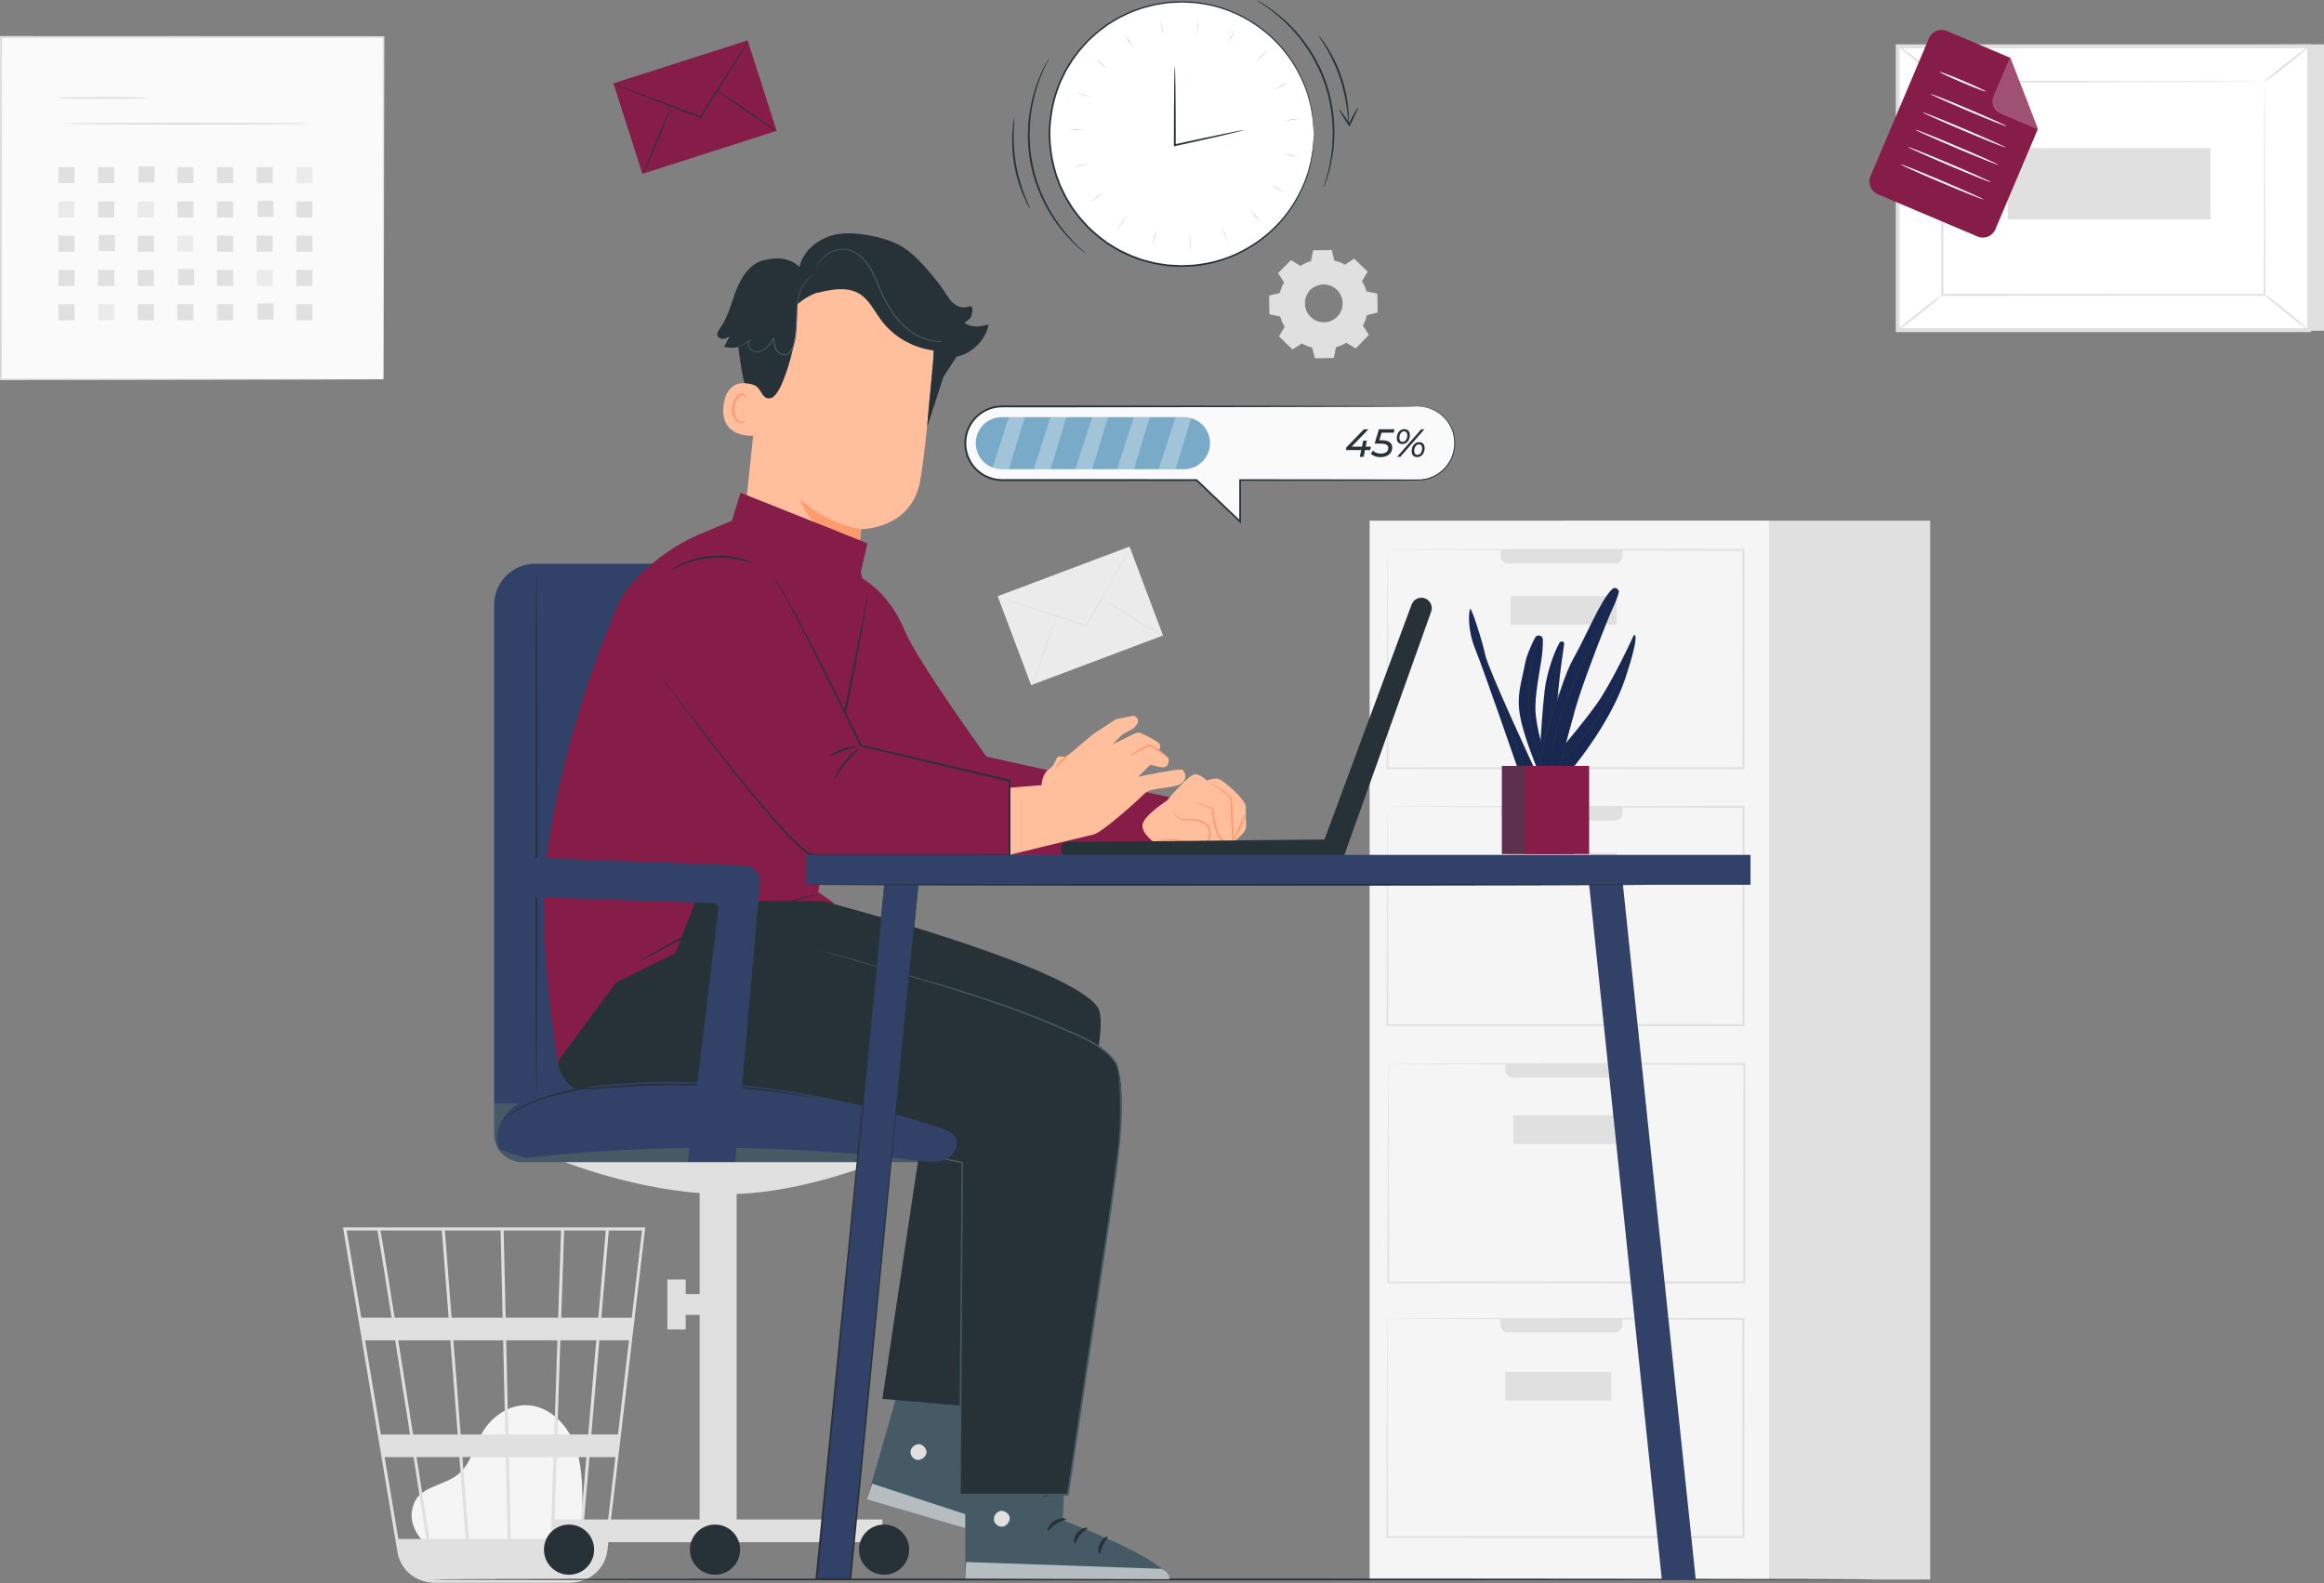 <?xml version="1.0" encoding="UTF-8"?><svg id="Layer_2" xmlns="http://www.w3.org/2000/svg" viewBox="0 0 656.82 447.42"><rect x="0" y="0" width="656.82" height="447.42" fill="#808080" stroke="none"/><defs><style>.cls-1{opacity:.3;}.cls-1,.cls-2,.cls-3{fill:none;}.cls-2{opacity:.6;}.cls-4{fill:#ebebeb;}.cls-5{fill:#f5f5f5;}.cls-6{fill:#fff;}.cls-7{fill:#ffbf9d;}.cls-8{fill:#fafafa;}.cls-9{fill:#ff9a6c;}.cls-10{fill:#ff725e;}.cls-11{fill:#861c48;}.cls-12{fill:#9f5174;}.cls-13{fill:#324167;}.cls-14{fill:#e0e0e0;}.cls-15{fill:#192853;}.cls-16{fill:#455a64;}.cls-17{fill:#263238;}.cls-18{fill:#79abc9;}.cls-19{fill:#5e304f;}.cls-3{opacity:.2;}</style></defs><g id="High_School"><polygon class="cls-14" points="656.82 12.52 656.82 93.48 540.54 93.48 536.35 13.09 656.82 12.52"/><rect class="cls-6" x="554.38" y="-4.94" width="80.23" height="116.28" transform="translate(541.29 647.69) rotate(-90)"/><path class="cls-14" d="m653.18,93.87h-117.39V12.54h117.39v81.33Zm-116.28-1.1h115.18V13.64h-115.18v79.12Z"/><rect class="cls-6" x="548.94" y="23.06" width="91.09" height="60.29"/><path class="cls-14" d="m640.04,23.06s-.16.01-.45.02c-.31,0-.74,0-1.3.02-1.15,0-2.83.02-5,.03-4.38.02-10.74.04-18.77.07-16.06.03-38.8.08-65.57.13l.26-.26c0,18.42.02,38.83.02,60.28h0s-.29-.28-.29-.28c34.36.02,66.05.04,91.09.06l-.23.23c.05-18.35.09-33.39.12-43.87.03-5.24.04-9.33.06-12.13.01-1.39.02-2.45.03-3.19,0-.72.02-1.11.02-1.11,0,0,.02.35.02,1.06,0,.73.01,1.78.03,3.14.01,2.79.03,6.87.06,12.08.03,10.51.07,25.6.12,44.01v.23s-.23,0-.23,0c-25.05.02-56.73.04-91.09.06h-.29s0-.29,0-.29h0c0-21.46.02-41.87.02-60.29v-.26s.26,0,.26,0c26.84.05,49.64.1,65.75.13,8.01.03,14.35.05,18.71.07,2.15.01,3.81.02,4.95.03.55,0,.96.01,1.27.02.28,0,.42.02.42.02Z"/><path class="cls-14" d="m536.35,12.86c.05-.06.81.44,2,1.29,1.19.86,2.81,2.08,4.56,3.48,1.75,1.4,3.29,2.72,4.37,3.72,1.08.99,1.72,1.65,1.67,1.7-.11.12-2.9-2.18-6.4-4.97-3.49-2.78-6.3-5.09-6.2-5.22Z"/><path class="cls-14" d="m652.63,13.09c.1.12-2.64,2.46-6.12,5.21-3.48,2.75-6.38,4.88-6.48,4.76-.1-.12,2.64-2.46,6.12-5.21,3.48-2.75,6.38-4.88,6.48-4.76Z"/><path class="cls-6" d="m652.54,93.33c-4.32-3.5-8.64-7.01-12.97-10.51"/><path class="cls-14" d="m639.57,82.82c.1-.12,3.08,2.13,6.66,5.03,3.58,2.9,6.4,5.35,6.3,5.48-.1.12-3.08-2.13-6.66-5.03-3.58-2.9-6.4-5.35-6.3-5.48Z"/><path class="cls-14" d="m536.35,93.31c-.1-.12,2.61-2.43,6.05-5.15,3.44-2.72,6.31-4.83,6.41-4.7.1.12-2.61,2.43-6.05,5.16-3.44,2.72-6.31,4.83-6.41,4.7Z"/><rect class="cls-14" x="586" y="23.27" width="20.19" height="57.32" transform="translate(544.16 648.03) rotate(-90)"/><rect class="cls-14" x="442.43" y="147.17" width="103.1" height="299.25" transform="translate(987.95 593.59) rotate(180)"/><rect class="cls-5" x="387.09" y="147.17" width="112.88" height="299.25" transform="translate(887.06 593.59) rotate(180)"/><path class="cls-14" d="m426.23,372.65h30.16c1.19,0,2.15.96,2.15,2.15v1.79h-34.46v-1.79c0-1.19.96-2.15,2.15-2.15Z" transform="translate(882.62 749.24) rotate(180)"/><path class="cls-14" d="m392.07,372.65s-.02.36-.02,1.08c0,.74-.01,1.81-.02,3.21-.01,2.85-.03,7.01-.06,12.35-.03,10.75-.07,26.21-.12,45.15v.23s.23,0,.23,0c27.28.02,62.39.04,100.59.06h.34v-.29c0-21.86-.02-42.72-.02-61.69v-.27s-.27,0-.27,0c-29.57.03-54.76.05-72.57.06-8.86.02-15.89.04-20.72.05-2.39.01-4.22.02-5.49.03-.61,0-1.07.01-1.4.01-.31,0-.47.02-.47.02,0,0,.17.01.5.02.34,0,.81,0,1.43.02,1.28,0,3.13.02,5.54.04,4.84.02,11.89.05,20.78.09,17.77.05,42.89.12,72.4.2l-.27-.27c0,18.98-.01,39.83-.02,61.69l.29-.29h-.05c-38.2.02-73.32.05-100.59.06l.23.23c-.05-18.88-.09-34.29-.12-45.01-.02-5.36-.04-9.54-.06-12.4-.01-1.42-.02-2.5-.02-3.25,0-.74-.02-1.13-.02-1.13Z"/><rect class="cls-14" x="425.44" y="387.74" width="29.95" height="8.09" transform="translate(880.82 783.57) rotate(180)"/><path class="cls-14" d="m427.6,300.64h30.16c1.19,0,2.15.96,2.15,2.15v1.79h-34.46v-1.79c0-1.19.96-2.15,2.15-2.15Z" transform="translate(885.35 605.22) rotate(180)"/><path class="cls-14" d="m392.35,300.64s-.02.36-.02,1.08c0,.74-.01,1.81-.03,3.21-.01,2.85-.03,7.01-.06,12.35-.03,10.75-.07,26.21-.12,45.15v.23s.23,0,.23,0c27.28.02,62.39.04,100.59.06h.34v-.29c0-21.86-.02-42.72-.02-61.69v-.27s-.27,0-.27,0c-29.57.03-54.76.05-72.57.06-8.86.02-15.89.04-20.72.05-2.39.01-4.22.02-5.49.03-.61,0-1.07.01-1.4.01-.31,0-.47.02-.47.02,0,0,.17.01.5.02.34,0,.81,0,1.43.02,1.28,0,3.13.02,5.54.04,4.84.02,11.89.05,20.78.09,17.77.05,42.89.12,72.4.2l-.27-.27c0,18.98-.01,39.83-.02,61.69l.29-.29h-.05c-38.2.02-73.32.05-100.59.06l.23.23c-.05-18.88-.09-34.29-.12-45.01-.02-5.36-.04-9.54-.06-12.4-.01-1.42-.02-2.5-.02-3.25,0-.74-.02-1.13-.02-1.13Z"/><rect class="cls-14" x="427.7" y="315.25" width="29.95" height="8.09" transform="translate(885.35 638.6) rotate(180)"/><path class="cls-14" d="m426.29,155.33h30.16c1.19,0,2.15.96,2.15,2.15v1.79h-34.46v-1.79c0-1.19.96-2.15,2.15-2.15Z" transform="translate(882.73 314.6) rotate(180)"/><path class="cls-14" d="m392.13,155.33s-.02.36-.02,1.08c0,.74-.01,1.81-.03,3.21-.01,2.85-.03,7.01-.06,12.35-.03,10.75-.07,26.21-.12,45.15v.23s.23,0,.23,0c27.28.02,62.39.04,100.59.06h.34v-.29c0-21.86-.02-42.72-.02-61.69v-.27s-.27,0-.27,0c-29.57.03-54.76.05-72.57.06-8.86.02-15.89.04-20.72.05-2.39.01-4.22.02-5.49.03-.61,0-1.07.01-1.4.01-.31,0-.47.02-.47.02,0,0,.17.01.5.02.34,0,.81,0,1.43.02,1.28,0,3.13.02,5.54.04,4.84.02,11.89.05,20.78.09,17.77.05,42.89.12,72.4.2l-.27-.27c0,18.98-.01,39.83-.02,61.69l.29-.29h-.05c-38.2.02-73.32.05-100.59.06l.23.23c-.05-18.88-.09-34.29-.12-45.01-.02-5.36-.04-9.54-.06-12.4-.01-1.41-.02-2.5-.03-3.25,0-.74-.02-1.13-.02-1.13Z"/><rect class="cls-14" x="426.92" y="168.49" width="29.95" height="8.09" transform="translate(883.8 345.07) rotate(180)"/><path class="cls-14" d="m426.29,227.95h30.16c1.19,0,2.15.96,2.15,2.15v1.79h-34.46v-1.79c0-1.19.96-2.15,2.15-2.15Z" transform="translate(882.73 459.84) rotate(180)"/><path class="cls-14" d="m392.13,227.95s-.02.36-.02,1.08c0,.74-.01,1.81-.03,3.21-.01,2.85-.03,7.01-.06,12.35-.03,10.75-.07,26.21-.12,45.15v.23s.23,0,.23,0c27.28.02,62.39.04,100.59.06h.34v-.29c0-21.86-.02-42.72-.02-61.69v-.27s-.27,0-.27,0c-29.57.03-54.76.05-72.57.06-8.86.02-15.89.04-20.72.05-2.39.01-4.22.02-5.49.03-.61,0-1.07.01-1.4.01-.31,0-.47.02-.47.02,0,0,.17.01.5.02.34,0,.81,0,1.43.02,1.28,0,3.13.02,5.54.04,4.84.02,11.89.05,20.78.09,17.77.05,42.89.12,72.4.2l-.27-.27c0,18.98-.01,39.83-.02,61.69l.29-.29h-.05c-38.2.02-73.32.05-100.59.06l.23.23c-.05-18.88-.09-34.29-.12-45.01-.02-5.36-.04-9.54-.06-12.4-.01-1.42-.02-2.5-.03-3.25,0-.74-.02-1.13-.02-1.13Z"/><rect class="cls-14" x="426.92" y="241.11" width="29.95" height="8.09" transform="translate(883.8 490.3) rotate(180)"/><rect class="cls-8" x=".29" y="10.5" width="108.09" height="96.7"/><path class="cls-14" d="m108.38,107.2s-.02-.62-.03-1.79c0-1.19-.02-2.92-.03-5.18-.01-4.54-.04-11.18-.06-19.63-.03-16.9-.07-41.04-.13-70.1l.24.24c-31.13.01-68.28.03-108.08.04h0l.29-.29c-.01,35.18-.02,68.29-.03,96.7l-.25-.25c32.24.05,59.23.1,78.18.13,9.48.03,16.94.05,22.05.07,2.55.01,4.5.02,5.84.03.65,0,1.15.01,1.51.01.34,0,.52.01.52.01,0,0-.16,0-.49.01-.35,0-.84,0-1.48.01-1.32,0-3.26.02-5.79.03-5.1.02-12.54.04-21.99.07-18.98.03-46.03.08-78.34.13H.03s0-.25,0-.25c-.01-28.41-.02-61.52-.03-96.7v-.29h.3c39.8.02,76.95.03,108.08.04h.25v.25c-.05,29.12-.1,53.32-.13,70.25-.03,8.43-.05,15.05-.06,19.57-.01,2.24-.02,3.96-.03,5.13,0,1.16-.03,1.74-.03,1.74Z"/><path class="cls-14" d="m41.73,27.68c0,.16-5.69.29-12.71.29s-12.71-.13-12.71-.29,5.69-.29,12.71-.29,12.71.13,12.71.29Z"/><path class="cls-14" d="m87.53,34.95c0,.16-15.63.29-34.91.29s-34.91-.13-34.91-.29,15.63-.29,34.91-.29,34.91.13,34.91.29Z"/><rect class="cls-14" x="16.51" y="47.24" width="4.55" height="4.55"/><rect class="cls-14" x="27.72" y="47.24" width="4.55" height="4.55"/><rect class="cls-14" x="39.13" y="47.04" width="4.55" height="4.55"/><rect class="cls-14" x="50.13" y="47.24" width="4.55" height="4.55"/><rect class="cls-14" x="61.34" y="47.24" width="4.55" height="4.55"/><rect class="cls-14" x="72.55" y="47.24" width="4.55" height="4.55"/><rect class="cls-4" x="83.76" y="47.24" width="4.55" height="4.55"/><rect class="cls-4" x="16.51" y="56.93" width="4.55" height="4.55"/><rect class="cls-14" x="27.72" y="56.93" width="4.55" height="4.55"/><rect class="cls-4" x="38.93" y="56.93" width="4.55" height="4.55"/><rect class="cls-14" x="50.13" y="56.93" width="4.55" height="4.55"/><rect class="cls-14" x="61.34" y="56.93" width="4.55" height="4.55"/><rect class="cls-14" x="72.76" y="56.72" width="4.55" height="4.55"/><rect class="cls-14" x="83.76" y="56.93" width="4.55" height="4.55"/><rect class="cls-14" x="16.51" y="66.61" width="4.55" height="4.55"/><rect class="cls-14" x="27.92" y="66.4" width="4.55" height="4.55"/><rect class="cls-14" x="38.93" y="66.61" width="4.55" height="4.55"/><rect class="cls-4" x="50.13" y="66.61" width="4.55" height="4.55"/><rect class="cls-14" x="61.34" y="66.61" width="4.55" height="4.55"/><rect class="cls-14" x="72.55" y="66.61" width="4.55" height="4.55"/><rect class="cls-14" x="83.76" y="66.61" width="4.55" height="4.55"/><rect class="cls-14" x="16.51" y="76.29" width="4.55" height="4.55"/><rect class="cls-14" x="27.72" y="76.29" width="4.55" height="4.55"/><rect class="cls-14" x="38.93" y="76.29" width="4.55" height="4.55"/><rect class="cls-14" x="50.34" y="76.08" width="4.55" height="4.55"/><rect class="cls-14" x="61.34" y="76.29" width="4.55" height="4.55"/><rect class="cls-4" x="72.55" y="76.29" width="4.55" height="4.55"/><rect class="cls-14" x="83.76" y="76.29" width="4.55" height="4.55"/><rect class="cls-14" x="16.51" y="85.97" width="4.55" height="4.55"/><rect class="cls-4" x="27.72" y="85.97" width="4.55" height="4.55"/><rect class="cls-14" x="38.93" y="85.97" width="4.55" height="4.55"/><rect class="cls-14" x="50.13" y="85.97" width="4.55" height="4.55"/><rect class="cls-14" x="61.34" y="85.97" width="4.55" height="4.55"/><rect class="cls-14" x="72.76" y="85.76" width="4.55" height="4.55"/><rect class="cls-14" x="83.76" y="85.97" width="4.55" height="4.55"/><rect class="cls-4" x="285.41" y="160.67" width="39.83" height="26.85" transform="translate(-41.75 118.71) rotate(-20.63)"/><path class="cls-14" d="m319.47,154.77s-.07.17-.22.47c-.18.33-.41.76-.7,1.3-.64,1.16-1.53,2.77-2.62,4.75-2.26,4.03-5.35,9.54-8.78,15.65l-.07.13-.14-.05c-.11-.03-.22-.07-.34-.11-6.73-2.21-12.83-4.2-17.28-5.66-2.18-.73-3.95-1.33-5.22-1.76-.59-.21-1.06-.37-1.41-.49-.32-.12-.49-.18-.49-.2,0-.01.18.03.51.13.36.11.84.25,1.44.43,1.28.4,3.07.96,5.26,1.65,4.46,1.43,10.57,3.4,17.32,5.56.12.04.23.08.34.11l-.21.08c3.46-6.09,6.59-11.58,8.87-15.6,1.13-1.96,2.06-3.55,2.72-4.7.31-.53.56-.95.75-1.27.18-.29.27-.44.28-.43Z"/><path class="cls-14" d="m291.65,193.93c-.09-.03,1.41-4.53,3.37-10.05,1.95-5.52,3.61-9.96,3.71-9.93.09.03-1.41,4.53-3.37,10.05-1.95,5.52-3.61,9.96-3.71,9.93Z"/><path class="cls-14" d="m310.99,168.97c.05-.09,4.11,2.29,9.06,5.31,4.95,3.02,8.93,5.53,8.87,5.62-.05.09-4.11-2.29-9.06-5.31-4.95-3.02-8.92-5.53-8.87-5.62Z"/><path class="cls-14" d="m367.51,75.17c.96-.58,1.99-1.02,3.05-1.33l.63-3.02,5.1-.09.73,3c1.07.26,2.11.67,3.1,1.22l2.58-1.69,3.67,3.54-1.6,2.64c.58.96,1.02,1.99,1.33,3.05l3.02.63.09,5.1-3,.73c-.26,1.07-.67,2.11-1.22,3.09l1.69,2.58-3.54,3.67-2.64-1.6c-.96.58-1.99,1.02-3.05,1.33l-.63,3.02-5.1.09-.73-3c-1.07-.26-2.11-.67-3.1-1.22l-2.58,1.69-3.67-3.54,1.6-2.64c-.58-.96-1.03-1.99-1.33-3.05l-3.02-.63-.09-5.1,3-.73c.26-1.07.67-2.11,1.22-3.09l-1.69-2.58,3.54-3.67,2.64,1.6h0Zm2.72,6.8c-2.1,2.17-2.04,5.64.14,7.74,2.17,2.1,5.64,2.04,7.74-.14s2.04-5.64-.14-7.74-5.64-2.04-7.74.14Z"/><path class="cls-14" d="m370.23,81.97s.29-.4,1.02-.89c.72-.48,1.98-1.01,3.57-.84.78.09,1.64.34,2.43.86.77.52,1.51,1.25,1.96,2.21.24.47.41.99.5,1.54.1.54.11,1.12.03,1.68-.14,1.14-.68,2.27-1.52,3.16-.86.87-1.96,1.45-3.1,1.63-.57.1-1.14.11-1.69.03-.55-.07-1.08-.22-1.55-.44-.97-.42-1.73-1.13-2.28-1.88-.55-.76-.83-1.61-.95-2.4-.22-1.59.26-2.86.72-3.6.46-.75.86-1.05.86-1.05.03.03-.33.36-.75,1.11-.41.74-.85,1.98-.61,3.5.13.75.41,1.56.94,2.28.53.71,1.26,1.38,2.18,1.77.45.21.96.35,1.47.41.52.07,1.06.06,1.59-.03,1.08-.17,2.12-.72,2.93-1.55.79-.84,1.31-1.9,1.44-2.98.08-.54.07-1.08-.02-1.59-.08-.52-.24-1.01-.46-1.46-.42-.91-1.11-1.62-1.85-2.12-.74-.5-1.56-.76-2.31-.86-1.53-.19-2.76.29-3.48.73-.74.45-1.06.82-1.08.79Z"/><path class="cls-14" d="m367.51,75.17s-.06-.03-.17-.09c-.12-.07-.29-.17-.51-.29-.46-.27-1.12-.66-1.99-1.17h.06c-.9.94-2.09,2.18-3.52,3.68v-.1c.52.78,1.1,1.64,1.71,2.57l.03.05-.03.05c-.5.91-.92,1.94-1.2,3.07v.06s-.08.02-.08.02c-.93.23-1.94.48-2.99.74l.09-.11c.03,1.61.07,3.31.1,5.1l-.1-.12c.93.19,1.96.4,3.02.62l.08.02.02.08c.28.98.72,2.03,1.32,3.02l.04.07-.04.07c-.49.82-1.04,1.72-1.59,2.64l-.02-.17c1.15,1.11,2.4,2.31,3.67,3.54l-.18-.02c.8-.53,1.68-1.11,2.58-1.69l.08-.05.08.04c.9.5,1.95.93,3.06,1.2l.09.02.02.09c.23.94.48,1.96.74,2.99l-.15-.12c1.62-.03,3.35-.06,5.1-.09l-.15.12c.2-.95.41-1.98.63-3.02l.02-.09.09-.03c1-.28,2.05-.72,3.01-1.31h0s.08-.05.08-.05l.08.05c.88.54,1.76,1.07,2.64,1.6l-.19.03c1.2-1.24,2.38-2.46,3.54-3.67l-.02.19c-.57-.87-1.13-1.73-1.69-2.58l-.05-.08.05-.08c.54-.97.94-2,1.2-3.06l.02-.09.09-.02c1.01-.25,2.01-.49,3-.73l-.11.15c-.03-1.74-.06-3.44-.08-5.1l.11.14c-1.02-.21-2.03-.43-3.02-.63l-.08-.02-.02-.08c-.31-1.08-.75-2.1-1.31-3.02l-.04-.07.04-.07c.55-.9,1.08-1.78,1.6-2.63l.02.16c-1.29-1.25-2.5-2.43-3.66-3.55h.15c-.91.61-1.76,1.16-2.58,1.7l-.06.04-.06-.03c-1.03-.57-2.06-.96-3.07-1.22l-.06-.02v-.06c-.28-1.09-.51-2.07-.74-3l.09.07c-1.98.03-3.66.05-5.1.07l.07-.06c-.26,1.2-.47,2.19-.65,3.02v.03s-.04,0-.04,0c-1.08.3-1.84.65-2.33.9-.24.12-.42.22-.55.29-.12.07-.18.1-.18.09,0,0,.06-.04.17-.12.12-.07.29-.18.54-.31.49-.26,1.24-.63,2.33-.95l-.04.04c.17-.82.37-1.82.61-3.02v-.05s.07,0,.07,0c1.44-.03,3.12-.07,5.1-.11h.07s.02.07.02.07c.23.93.47,1.91.74,2.99l-.08-.08c1.03.25,2.08.64,3.13,1.22h-.12c.82-.54,1.67-1.1,2.57-1.69l.08-.05.07.07c1.16,1.12,2.38,2.29,3.68,3.54l.07.07-.05.09c-.52.86-1.05,1.73-1.59,2.64v-.14c.57.94,1.03,1.98,1.34,3.08l-.11-.1c.99.2,2,.41,3.02.62l.11.02v.12c.03,1.66.06,3.36.1,5.1v.12s-.11.03-.11.03c-.98.24-1.98.49-2.99.74l.11-.11c-.27,1.08-.68,2.14-1.23,3.13v-.16c.55.85,1.12,1.71,1.69,2.58l.07.1-.09.09c-1.16,1.21-2.35,2.43-3.54,3.67l-.09.09-.11-.07c-.87-.53-1.75-1.06-2.64-1.6h.16s0,0,0,0c-.99.6-2.06,1.05-3.09,1.34l.11-.12c-.22,1.04-.43,2.07-.63,3.02l-.03.12h-.12c-1.75.03-3.49.06-5.1.09h-.12s-.03-.12-.03-.12c-.25-1.03-.5-2.06-.73-3l.11.11c-1.13-.28-2.21-.72-3.13-1.23h.15c-.89.58-1.78,1.16-2.58,1.68l-.1.06-.08-.08c-1.27-1.23-2.51-2.43-3.67-3.55l-.08-.08.06-.1c.56-.92,1.11-1.82,1.6-2.63v.14c-.61-1.01-1.05-2.08-1.33-3.09l.1.09c-1.05-.22-2.08-.44-3.02-.63l-.1-.02v-.1c-.03-1.79-.06-3.49-.08-5.1v-.09s.09-.02.09-.02c1.05-.25,2.06-.5,3-.73l-.08.08c.29-1.15.72-2.2,1.24-3.11v.1c-.6-.93-1.17-1.8-1.68-2.58l-.03-.05.04-.05c1.45-1.49,2.65-2.72,3.56-3.65l.03-.03.03.02c.84.52,1.49.93,1.94,1.21.21.14.38.24.5.32.11.07.17.11.17.12Z"/><path class="cls-5" d="m120.24,436.25c-1.83-1.57-5.9-6.53-2.76-12.3,1.15-2.12,3.6-3.16,5.81-4.09,2.21-.93,4.54-1.74,6.37-3.3,3.45-2.94,4.41-7.82,6.7-11.74,2.63-4.5,7.55-7.87,12.74-7.64,5.95.27,10.9,5.13,13.15,10.66s2.33,11.68,2.37,17.66c.03,3.31-.12,7.03-2.55,9.26-2.24,2.06-5.61,2.08-8.64,1.99-10.83-.33-21.66-.67-32.49-1"/><path class="cls-14" d="m182.38,346.91h-85.44l15.39,91.77c.67,4.01,3.57,7.1,7.29,8.17.1.03.2.05.3.08.25.06.5.15.76.2.56.12,1.15.18,1.74.2,0,.03,0,.06.01.09l.42-.07h38.08c.72,0,1.42-.07,2.09-.21,4.5-.7,8.1-4.3,8.64-8.97l7.42-63.23.33-2.51h-.04l2.94-25.04.06-.48Zm-16.12,58.54h-8.77l.88-26.63h10.16l-2.28,26.63Zm3.13-26.63h8.39l-3.12,26.63h-7.54l2.28-26.63Zm-25.05,56.16l-.53-23.14h12.63l-.77,23.14h-11.32Zm-13.65-23.14h12.27l.53,23.14h-11l-1.8-23.14Zm.95,23.14h-10.29c-.98-6.25-2.25-14.37-3.63-23.14h12.11l1.8,23.14Zm-1.44-29.52l-2.07-26.63h14.07l.61,26.63h-12.62Zm13.47,0l-.61-26.63h14.48l-.88,26.63h-12.99Zm-.76-33.02l-.57-24.66h16.23l-.82,24.66h-14.84Zm-.85,0h-14.42l-1.92-24.66h15.77l.57,24.66Zm-15.27,0h-15.26c-.54-3.41-1.05-6.63-1.52-9.53-1.59-9.97-2.19-13.72-2.52-15.13h17.38l1.92,24.66Zm.5,6.39l2.07,26.63h-12.62c-.42-2.7-.85-5.44-1.28-8.17-.99-6.29-1.98-12.57-2.91-18.46h14.75Zm-11.41,26.63h-8.24l-4.47-26.63h8.52c1.3,8.23,2.74,17.39,4.2,26.63Zm1,6.39c1.26,8.01,2.49,15.9,3.63,23.14h-7.92l-3.88-23.14h8.18Zm39.65,23.14l.77-23.14h8.43l-1.98,23.14h-7.23Zm2.08-62.54l.82-24.66h11.78l-2.11,24.66h-10.49Zm-51.92-24.66c.34,1.78,1.9,11.49,3.99,24.66h-8.58l-4.14-24.66h8.73Zm64.52,87.21h-6.6l1.98-23.14h7.34l-2.71,23.14Zm7.34-62.54h-8.6l2.11-24.66h9.38l-2.89,24.66Z"/><path class="cls-17" d="m530.25,446.42c0,.14-91.57.26-204.49.26s-204.51-.12-204.51-.26,91.55-.26,204.51-.26,204.49.12,204.49.26Z"/><path class="cls-15" d="m443.14,218.76s11.81-13.59,16.27-27.19c4.46-13.59,2.34-12.03,2.34-12.03,0,0-6.02,13.21-10.59,19.59-4.57,6.38-12.7,15.74-12.7,15.74l4.68,3.9Z"/><path class="cls-15" d="m440.78,181.65c.38-.66,1.4-.32,1.28.44-.72,4.78-2.28,15.98-2.22,23.25.08,9.44,0,13.09,0,13.09h-4.92s.87-19.52,1.98-25.47c.78-4.17,2.43-8.8,3.87-11.31Z"/><path class="cls-15" d="m438.1,216.84s-3.09-6.51-4.05-14.68c-.4-3.48.32-8.17,1.39-14.44.52-3.04.64-5.35.62-6.95-.01-1.21-1.61-1.61-2.2-.55-.59,1.06-2.31,4.68-2.75,6.94-1.19,6.19-2.54,9.28-1.51,15.15,1.03,5.87,4.84,14.92,4.84,14.92l3.65-.4Z"/><path class="cls-15" d="m433.68,217.24s-12.97-27.87-13.87-32.01-3.96-13.66-4.31-13.12c-.36.54-.9,5.57,1.44,11.33,2.34,5.75,12.32,34.65,12.32,34.65h4.43"/><path class="cls-17" d="m439.52,215.99s.13-.08.36-.25c.23-.17.58-.42,1-.77.86-.68,2.07-1.71,3.49-3.08,2.83-2.72,6.35-6.91,9.41-12.08,3.06-5.16,5.12-10.22,6.42-13.91.65-1.85,1.13-3.37,1.44-4.42.16-.53.27-.94.34-1.22.07-.28.11-.43.1-.43,0,0-.06.14-.15.41-.1.3-.23.7-.39,1.2-.34,1.04-.84,2.55-1.52,4.38-1.35,3.67-3.43,8.69-6.48,13.84-3.04,5.14-6.52,9.33-9.31,12.08-1.39,1.38-2.58,2.43-3.42,3.13-.41.36-.75.62-.97.81-.22.19-.34.29-.33.29Z"/><path class="cls-17" d="m438.1,202.62s.06-.29.12-.82c.06-.58.14-1.33.24-2.23.21-1.89.53-4.49.98-7.34.46-2.86.97-5.43,1.37-7.28.19-.89.35-1.63.47-2.2.11-.52.16-.81.15-.81-.02,0-.11.28-.25.79-.15.51-.34,1.26-.56,2.18-.45,1.85-.99,4.42-1.45,7.28-.46,2.86-.75,5.47-.91,7.37-.08.95-.13,1.71-.15,2.24-.02.53-.03.82,0,.83Z"/><path class="cls-17" d="m435.07,180.01s-.06.12-.15.35c-.1.26-.23.61-.39,1.04-.17.45-.37,1-.56,1.66-.19.65-.44,1.39-.63,2.23-.1.42-.21.86-.32,1.31-.11.46-.19.94-.29,1.43-.21.99-.34,2.06-.5,3.19-.25,2.26-.39,4.76-.31,7.39.11,2.62.42,5.11.84,7.35.24,1.11.44,2.17.73,3.15.13.49.25.96.39,1.41.14.45.28.87.41,1.28.25.82.55,1.54.79,2.18.23.64.47,1.18.67,1.62.19.42.34.75.46,1,.11.23.17.35.18.34s-.04-.13-.13-.37c-.1-.26-.24-.6-.41-1.02-.19-.44-.41-.98-.63-1.63-.22-.64-.51-1.36-.75-2.19-.13-.41-.26-.84-.4-1.28-.14-.45-.24-.92-.37-1.41-.27-.97-.47-2.03-.7-3.13-.4-2.23-.71-4.7-.81-7.31-.08-2.61.05-5.1.29-7.35.15-1.12.27-2.19.47-3.18.09-.49.17-.98.27-1.43.1-.45.21-.89.3-1.31.17-.84.41-1.58.59-2.23.17-.66.35-1.22.51-1.67.14-.44.25-.78.34-1.05.07-.24.11-.37.1-.37Z"/><path class="cls-17" d="m415.64,172.67s0,.04.01.12c.02.1.03.22.06.36.06.32.13.79.26,1.39.25,1.2.67,2.92,1.32,5.02.65,2.09,1.53,4.55,2.58,7.25,1.05,2.7,2.26,5.64,3.41,8.77,1.17,3.12,2.07,6.17,2.92,8.94.84,2.77,1.63,5.25,2.4,7.31.76,2.05,1.49,3.67,2.05,4.77.27.55.5.96.66,1.25.07.13.13.23.18.32.04.07.07.11.07.1,0,0-.01-.04-.05-.12-.04-.09-.09-.2-.16-.33-.14-.29-.36-.71-.61-1.27-.52-1.1-1.23-2.73-1.96-4.79-.74-2.05-1.52-4.54-2.34-7.31-.83-2.77-1.73-5.83-2.9-8.96-1.15-3.14-2.38-6.07-3.44-8.76-1.06-2.69-1.97-5.13-2.63-7.21-.67-2.08-1.12-3.79-1.4-4.98-.14-.59-.23-1.06-.31-1.37-.03-.14-.06-.26-.08-.36-.02-.08-.03-.12-.04-.12Z"/><path class="cls-15" d="m455.63,166.51c.82-.81,2.18.04,1.84,1.14-.34,1.12-.86,2.56-1.63,4.19-1.78,3.79-7.02,17.38-9.47,24.85-2.45,7.47-5.91,21.4-5.91,21.4l-5.24-.85s4.79-22.89,9.47-31.13c3.76-6.63,7.52-16.2,10.93-19.59Z"/><path class="cls-17" d="m444.94,201.36s-.11.22-.27.63c-.15.41-.37,1.01-.6,1.76-.48,1.49-1.07,3.58-1.67,5.9-.59,2.32-1.09,4.43-1.43,5.96-.16.72-.29,1.33-.39,1.81-.09.43-.13.67-.11.67.02,0,.09-.23.21-.65.13-.48.29-1.08.48-1.79.4-1.57.93-3.64,1.51-5.93.59-2.31,1.15-4.4,1.59-5.91.21-.71.38-1.31.52-1.78.12-.42.19-.66.17-.66Z"/><path class="cls-17" d="m437.83,217.66s.01-.05.03-.14c.02-.11.04-.24.06-.41.05-.36.1-.9.21-1.59.19-1.38.54-3.36,1.1-5.77.56-2.42,1.37-5.26,2.45-8.36,1.07-3.1,2.42-6.45,3.95-9.92,3.08-6.93,6.16-13.07,8.18-17.62,1.02-2.27,1.81-4.12,2.33-5.41.27-.64.46-1.15.59-1.49.06-.16.11-.29.15-.39.03-.09.05-.13.04-.14,0,0-.03.04-.07.13-.04.1-.1.23-.17.38-.15.36-.37.85-.64,1.47-.55,1.28-1.37,3.11-2.41,5.37-2.07,4.52-5.17,10.65-8.25,17.59-1.53,3.47-2.87,6.84-3.93,9.95-1.07,3.11-1.86,5.97-2.4,8.4-.54,2.43-.85,4.42-1.01,5.8-.09.69-.13,1.23-.16,1.59-.01.17-.02.31-.03.42,0,.09,0,.14,0,.14Z"/><path class="cls-17" d="m435.23,217.24s.08-.31.18-.88c.1-.61.24-1.43.41-2.41.36-2.03.91-4.82,1.7-7.86.78-3.04,1.67-5.75,2.35-7.7.33-.94.61-1.71.82-2.3.2-.54.3-.85.28-.85-.02,0-.15.28-.38.81-.23.53-.54,1.31-.9,2.27-.73,1.93-1.64,4.64-2.43,7.69-.79,3.05-1.32,5.86-1.63,7.9-.15,1.02-.26,1.85-.32,2.42-.06.57-.09.89-.07.89Z"/><rect class="cls-10" x="424.48" y="216.49" width="20.43" height="24.9" transform="translate(869.4 457.87) rotate(180)"/><rect class="cls-19" x="424.48" y="216.49" width="20.43" height="24.9" transform="translate(869.4 457.87) rotate(180)"/><rect class="cls-11" x="431" y="216.49" width="18.13" height="24.9" transform="translate(880.13 457.87) rotate(180)"/><rect class="cls-11" x="176.51" y="16.83" width="39.83" height="26.85" transform="translate(.13 61.34) rotate(-17.75)"/><path class="cls-17" d="m211.52,11.67s-.07.16-.24.45c-.19.32-.44.74-.76,1.26-.69,1.12-1.66,2.69-2.85,4.62-2.46,3.91-5.82,9.26-9.55,15.19l-.08.13-.14-.05c-.11-.04-.22-.08-.33-.13-6.62-2.54-12.6-4.84-16.98-6.52-2.14-.84-3.88-1.53-5.13-2.02-.58-.23-1.04-.42-1.39-.57-.32-.13-.48-.21-.48-.22,0-.01.18.04.5.15.36.13.83.29,1.41.5,1.26.46,3.02,1.11,5.17,1.91,4.39,1.66,10.39,3.92,17.02,6.42.11.04.23.09.33.13l-.22.07c3.76-5.91,7.16-11.24,9.64-15.14,1.23-1.9,2.23-3.45,2.95-4.55.34-.51.61-.92.82-1.23.19-.28.29-.42.31-.41Z"/><path class="cls-17" d="m181.77,49.38c-.09-.04,1.64-4.46,3.86-9.87,2.23-5.41,4.11-9.77,4.2-9.73.09.04-1.64,4.46-3.87,9.87-2.23,5.41-4.11,9.77-4.2,9.73Z"/><path class="cls-17" d="m202.35,25.43c.06-.08,3.99,2.49,8.78,5.76,4.8,3.26,8.64,5.97,8.58,6.05-.06.08-3.99-2.49-8.78-5.76-4.79-3.26-8.64-5.97-8.58-6.05Z"/><path class="cls-11" d="m558.91,66.85l-28.24-11.96c-1.95-.83-2.86-3.08-2.04-5.03l16.56-39.08c.83-1.95,3.08-2.86,5.03-2.04l17.91,7.59,7.81,20.16-12,28.33c-.83,1.95-3.08,2.86-5.03,2.04Z"/><path class="cls-10" d="m568.13,16.33l-4.66,11c-.77,1.81.08,3.91,1.89,4.68l10.58,4.48-7.81-20.16Z"/><g class="cls-3"><path d="m563.21,28.35s-1.27,2.61,1.4,4.77c.1.08.21.16.31.23,1.28.83,9.68,6.3,9.77,6.09.1-.23,1.25-2.96,1.25-2.96l-10.58-4.48s-2.6-1.21-2.16-3.65Z"/></g><path class="cls-12" d="m568.13,16.33l-4.66,11c-.77,1.81.08,3.91,1.89,4.68l10.58,4.48-7.81-20.16Z"/><path class="cls-8" d="m561.29,25.88c-.06.14-3.03-.98-6.64-2.51-3.61-1.53-6.48-2.88-6.42-3.02.06-.14,3.03.98,6.64,2.51,3.61,1.53,6.48,2.88,6.42,3.02Z"/><path class="cls-8" d="m567.1,35.67c-.06.14-4.92-1.78-10.86-4.3-5.94-2.52-10.7-4.67-10.64-4.81.06-.14,4.92,1.78,10.86,4.3,5.94,2.51,10.7,4.67,10.64,4.81Z"/><path class="cls-8" d="m566.83,41.68c-.06.14-5.36-1.97-11.83-4.71-6.47-2.74-11.67-5.08-11.61-5.22.06-.14,5.35,1.97,11.83,4.71,6.47,2.74,11.67,5.08,11.61,5.22Z"/><path class="cls-8" d="m564.76,46.58c-.06.14-5.36-1.97-11.83-4.71-6.47-2.74-11.67-5.08-11.61-5.22.06-.14,5.35,1.97,11.83,4.71,6.47,2.74,11.67,5.08,11.61,5.22Z"/><path class="cls-8" d="m562.68,51.48c-.06.14-5.36-1.97-11.83-4.71-6.47-2.74-11.67-5.08-11.61-5.22.06-.14,5.35,1.97,11.83,4.71,6.47,2.74,11.67,5.08,11.61,5.22Z"/><path class="cls-8" d="m560.6,56.38c-.06.14-5.36-1.97-11.83-4.71-6.47-2.74-11.67-5.08-11.61-5.22.06-.14,5.35,1.97,11.83,4.71,6.47,2.74,11.67,5.08,11.61,5.22Z"/><circle class="cls-6" cx="333.96" cy="37.8" r="37.35"/><path class="cls-17" d="m371.31,37.8s-.03-.2-.06-.6c-.03-.42-.07-1.01-.12-1.77-.02-.39-.05-.83-.08-1.31-.05-.48-.15-1-.24-1.56-.18-1.13-.35-2.43-.78-3.85-.66-2.88-2.01-6.29-4.14-9.9-2.15-3.6-5.24-7.35-9.46-10.54-4.2-3.16-9.51-5.85-15.63-6.93-1.54-.22-3.09-.53-4.69-.54-.8-.03-1.61-.11-2.42-.09-.81.04-1.63.08-2.46.13-.41.03-.83.03-1.24.08l-1.24.19c-.83.14-1.67.23-2.5.41-1.64.45-3.33.78-4.95,1.45-1.66.53-3.23,1.36-4.84,2.13-.78.42-1.53.92-2.31,1.38-.38.24-.78.45-1.15.72l-1.09.82c-1.51,1.04-2.83,2.33-4.21,3.58-1.25,1.38-2.56,2.73-3.63,4.3l-.85,1.14-.75,1.22-.75,1.23c-.26.4-.5.82-.69,1.26-.42.87-.84,1.74-1.26,2.62-.33.91-.67,1.83-1.01,2.75-1.21,3.72-1.86,7.68-1.91,11.7.05,4.03.7,7.98,1.91,11.71.34.92.67,1.84,1.01,2.75.42.88.84,1.75,1.26,2.62.19.44.43.86.69,1.27l.75,1.23.75,1.22.85,1.14c1.08,1.57,2.39,2.92,3.64,4.3,1.38,1.25,2.7,2.54,4.21,3.58l1.09.82c.36.27.77.48,1.15.72.78.46,1.53.96,2.31,1.38,1.61.77,3.17,1.59,4.84,2.13,1.61.67,3.31,1.01,4.95,1.45.83.17,1.67.27,2.5.41l1.24.19c.41.05.83.05,1.24.08.82.04,1.64.09,2.46.13.81.01,1.62-.07,2.42-.09,1.61,0,3.16-.33,4.69-.54,6.12-1.09,11.43-3.78,15.63-6.93,4.22-3.19,7.31-6.95,9.46-10.54,2.13-3.61,3.48-7.02,4.14-9.9.43-1.42.6-2.73.78-3.85.08-.56.19-1.08.24-1.56.03-.48.05-.91.08-1.3.05-.77.09-1.35.12-1.77.03-.4.06-.6.06-.6,0,0,0,.2,0,.61-.02.42-.04,1.01-.06,1.78-.02.39-.03.83-.05,1.31-.04.48-.14,1-.21,1.57-.16,1.13-.32,2.45-.73,3.88-.63,2.91-1.96,6.35-4.08,10-2.14,3.64-5.24,7.45-9.48,10.69-4.23,3.21-9.58,5.95-15.78,7.07-1.55.23-3.12.55-4.75.56-.81.03-1.63.11-2.45.1-.82-.04-1.65-.08-2.49-.12-.42-.03-.84-.02-1.26-.08l-1.25-.19c-.84-.14-1.69-.23-2.53-.41-1.66-.45-3.38-.78-5.02-1.46-1.69-.54-3.28-1.37-4.91-2.15-.79-.43-1.56-.93-2.34-1.39-.38-.25-.8-.46-1.16-.73l-1.11-.83c-1.53-1.05-2.87-2.36-4.27-3.62-1.27-1.4-2.6-2.77-3.69-4.36l-.87-1.16-.76-1.24-.76-1.25c-.26-.41-.5-.83-.7-1.28-.42-.88-.85-1.76-1.28-2.65-.34-.93-.68-1.85-1.02-2.79-1.23-3.78-1.89-7.79-1.94-11.87.05-4.08.71-8.09,1.94-11.86.34-.93.68-1.86,1.02-2.78.43-.89.85-1.77,1.28-2.65.2-.45.44-.87.7-1.28l.76-1.24.76-1.24.87-1.16c1.09-1.59,2.42-2.96,3.69-4.35,1.4-1.26,2.74-2.57,4.27-3.62l1.11-.83c.37-.28.78-.49,1.16-.73.79-.47,1.55-.97,2.34-1.39,1.63-.78,3.22-1.61,4.91-2.15,1.64-.68,3.35-1.01,5.01-1.46.84-.17,1.69-.27,2.53-.41l1.25-.19c.42-.05.84-.05,1.26-.08.83-.04,1.66-.08,2.49-.12.82-.01,1.64.07,2.45.1,1.63.01,3.2.34,4.75.56,6.19,1.12,11.55,3.86,15.78,7.06,4.24,3.24,7.35,7.05,9.48,10.69,2.12,3.65,3.45,7.1,4.08,10,.42,1.43.57,2.75.73,3.88.08.57.17,1.09.21,1.57.02.48.04.92.05,1.31.03.77.05,1.36.06,1.78.01.4,0,.61,0,.61Z"/><path class="cls-17" d="m351.68,36.74s-.53.19-1.51.43c-1.07.26-2.47.59-4.17,1-3.53.82-8.43,1.93-13.91,3.13l-.32.07v-.32c0-.34,0-.72,0-1.09,0-5.85.03-11.15.08-14.98.03-1.85.06-3.38.08-4.54.03-1.07.07-1.66.1-1.66s.07.59.1,1.66c.02,1.16.05,2.69.08,4.54.05,3.83.08,9.13.08,14.98,0,.37,0,.74,0,1.09l-.32-.25c5.47-1.2,10.39-2.24,13.94-2.97,1.71-.34,3.12-.62,4.2-.84.99-.19,1.54-.27,1.55-.24Z"/><path class="cls-17" d="m373.99,53.19s.04-.22.16-.61c.11-.39.34-.96.54-1.71.46-1.48,1.03-3.66,1.46-6.4.88-5.44.88-13.34-1.97-21.34-2.86-8-7.86-14.11-11.99-17.77-2.07-1.85-3.89-3.18-5.18-4.03-.64-.45-1.16-.74-1.5-.98-.34-.22-.52-.35-.51-.36,0-.02.2.08.56.27.36.2.9.47,1.56.9,1.34.81,3.2,2.1,5.32,3.93,4.23,3.61,9.34,9.76,12.23,17.87,2.89,8.1,2.83,16.1,1.85,21.57-.48,2.76-1.11,4.94-1.63,6.41-.24.74-.49,1.3-.64,1.68-.16.38-.25.58-.26.57Z"/><path class="cls-17" d="m381.15,34.81c-.08,0-.13-1.49-.44-3.87-.3-2.38-.91-5.64-2.1-9.1-1.18-3.46-2.7-6.41-3.92-8.48-1.22-2.06-2.1-3.27-2.03-3.32.03-.02.28.26.7.79.42.53.99,1.32,1.65,2.34,1.31,2.03,2.91,4.99,4.1,8.5,1.2,3.5,1.76,6.82,1.97,9.23.11,1.2.14,2.18.14,2.86,0,.68-.03,1.05-.07,1.05Z"/><path class="cls-17" d="m296.68,16.16s-.07.21-.26.57c-.18.37-.48.89-.81,1.6-.69,1.39-1.6,3.45-2.46,6.09-1.74,5.23-2.99,13.03-1.44,21.38,1.55,8.35,5.51,15.18,9.01,19.45,1.75,2.15,3.33,3.76,4.48,4.81.56.54,1.03.92,1.33,1.2.3.28.46.43.45.44-.01.01-.19-.11-.51-.36-.32-.26-.82-.61-1.4-1.13-1.19-1.01-2.83-2.58-4.63-4.72-3.6-4.24-7.67-11.13-9.24-19.58-1.57-8.46-.23-16.34,1.61-21.59.91-2.65,1.88-4.7,2.63-6.07.35-.7.69-1.2.9-1.56.21-.35.33-.53.35-.52Z"/><path class="cls-17" d="m286.69,33.18c.08.01-.1,1.49-.18,3.89-.08,2.39,0,5.72.63,9.32.61,3.6,1.65,6.76,2.52,8.99.88,2.23,1.55,3.56,1.47,3.6-.03.02-.24-.3-.56-.89-.33-.59-.77-1.46-1.25-2.57-.97-2.21-2.08-5.39-2.69-9.04-.63-3.65-.65-7.01-.48-9.42.09-1.21.21-2.18.32-2.84.11-.67.2-1.03.23-1.03Z"/><path class="cls-17" d="m364.88,43.96c-1.41-.29-2.55-.53-2.55-.55,0-.01,1.15.21,2.56.5,1.41.29,2.55.53,2.55.55,0,.01-1.15-.21-2.56-.5Z"/><path class="cls-17" d="m361.26,53.38c-1.24-.73-2.24-1.33-2.23-1.34s1.02.57,2.26,1.3c1.24.73,2.24,1.33,2.23,1.34,0,.01-1.02-.57-2.26-1.3Z"/><path class="cls-17" d="m354.77,61.09c-.93-1.09-1.68-1.99-1.67-2,.01,0,.78.87,1.71,1.96.93,1.09,1.68,1.99,1.67,2-.01,0-.78-.87-1.71-1.96Z"/><path class="cls-17" d="m346.13,66.29c-.53-1.34-.95-2.42-.94-2.43.01,0,.45,1.07.98,2.41.53,1.34.95,2.42.94,2.43s-.45-1.07-.98-2.41Z"/><path class="cls-17" d="m336.28,68.41c-.07-1.44-.11-2.6-.09-2.6.01,0,.08,1.16.14,2.6.07,1.44.11,2.6.09,2.6-.01,0-.08-1.16-.14-2.6Z"/><path class="cls-17" d="m326.26,67.2c.4-1.38.74-2.5.75-2.49.01,0-.3,1.13-.7,2.51-.4,1.38-.74,2.5-.75,2.49-.01,0,.3-1.13.7-2.51Z"/><path class="cls-17" d="m317.18,62.81c.83-1.17,1.51-2.12,1.52-2.11.01,0-.65.97-1.48,2.14-.83,1.17-1.51,2.12-1.52,2.11s.65-.97,1.48-2.14Z"/><path class="cls-17" d="m310.02,55.71c1.17-.84,2.12-1.51,2.13-1.5,0,.01-.93.7-2.1,1.54-1.17.84-2.12,1.51-2.13,1.5,0-.01.93-.7,2.1-1.54Z"/><path class="cls-17" d="m305.55,46.68c1.38-.42,2.49-.75,2.5-.74,0,.01-1.11.36-2.48.78-1.38.42-2.49.75-2.5.73,0-.01,1.11-.36,2.48-.78Z"/><path class="cls-17" d="m304.25,36.67c1.44.05,2.6.11,2.6.12,0,.01-1.17-.02-2.6-.07-1.44-.05-2.6-.11-2.6-.12,0-.01,1.17.02,2.6.07Z"/><path class="cls-17" d="m306.28,26.79c1.34.51,2.43.94,2.42.95s-1.1-.39-2.44-.91c-1.34-.51-2.43-.94-2.42-.95,0-.01,1.1.39,2.44.91Z"/><path class="cls-17" d="m311.4,18.1c1.1.92,1.99,1.68,1.98,1.69,0,.01-.91-.73-2.01-1.66-1.1-.92-1.99-1.68-1.98-1.69,0-.01.91.73,2.01,1.65Z"/><path class="cls-17" d="m319.07,11.55c.74,1.23,1.34,2.24,1.32,2.24-.01,0-.62-.99-1.37-2.22-.74-1.23-1.34-2.23-1.32-2.24.01,0,.62.99,1.37,2.22Z"/><path class="cls-17" d="m328.43,7.84c.3,1.41.54,2.55.53,2.55-.01,0-.27-1.13-.57-2.54-.3-1.4-.54-2.55-.53-2.55.01,0,.27,1.13.57,2.54Z"/><path class="cls-17" d="m338.51,7.38c-.17,1.43-.32,2.58-.33,2.58-.01,0,.11-1.16.29-2.59.17-1.43.32-2.58.33-2.58.01,0-.11,1.16-.29,2.59Z"/><path class="cls-17" d="m348.2,10.2c-.62,1.3-1.14,2.34-1.15,2.34-.01,0,.48-1.06,1.11-2.36.62-1.3,1.14-2.34,1.15-2.34.01,0-.48,1.06-1.11,2.36Z"/><path class="cls-17" d="m356.43,16.02c-1.01,1.02-1.84,1.84-1.85,1.83,0,0,.8-.85,1.81-1.87,1.01-1.02,1.84-1.84,1.85-1.83,0,0-.8.85-1.81,1.87Z"/><path class="cls-17" d="m362.33,24.2c-1.29.64-2.34,1.15-2.34,1.14,0-.01,1.03-.54,2.32-1.18,1.29-.64,2.34-1.15,2.34-1.14,0,.01-1.03.54-2.32,1.18Z"/><path class="cls-17" d="m365.26,33.84c-1.43.19-2.58.33-2.59.31,0-.01,1.15-.18,2.58-.36,1.43-.19,2.58-.33,2.58-.31s-1.15.18-2.58.36Z"/><path class="cls-17" d="m383.79,30.39c.13.06-.83,2.24-2.14,4.87-.02.04-.04.08-.06.12l-.2.41-.25-.38c-1.58-2.4-2.75-4.39-2.63-4.47.12-.08,1.48,1.79,3.06,4.19l-.45.03s.04-.08.06-.12c1.31-2.62,2.48-4.7,2.6-4.64Z"/><path class="cls-8" d="m400.74,114.85h-117.53c-5.75,0-10.41,4.66-10.41,10.41s4.66,10.41,10.41,10.41h54.97l12.31,11.73v-11.73h50.25c5.75,0,10.41-4.66,10.41-10.41s-4.66-10.41-10.41-10.41Z"/><path class="cls-17" d="m400.74,114.85s.13,0,.39,0c.26.01.64,0,1.14.09.99.13,2.5.48,4.17,1.53,1.63,1.05,3.45,2.87,4.33,5.62.89,2.68.69,6.32-1.48,9.34-1.06,1.5-2.61,2.78-4.48,3.58-.94.39-1.96.64-3.02.77-1.07.08-2.13.05-3.23.06-4.38,0-9.11.02-14.16.03-10.11.01-21.5.03-33.91.04l.23-.23c0,3.67,0,7.65,0,11.73v.56s-.4-.38-.4-.38c-3.9-3.71-8.05-7.66-12.32-11.72l.17.07c-14.56,0-30.36,0-46.75.01-2.73,0-5.45,0-8.15,0-2.77.02-5.51-1.09-7.46-2.99-1.98-1.89-3.15-4.54-3.25-7.23-.12-2.69.82-5.38,2.55-7.38,1.71-2.01,4.18-3.34,6.76-3.64,1.3-.14,2.55-.08,3.81-.09,1.25,0,2.5,0,3.74,0,4.96,0,9.82,0,14.56,0,18.95.02,36.02.04,50.36.06,14.33.03,25.92.06,33.95.08,4,.02,7.11.04,9.23.05,1.04.01,1.84.02,2.4.03.54,0,.82.03.82.03,0,0-.28.02-.82.03-.56,0-1.36.01-2.4.03-2.13.01-5.23.03-9.23.05-8.03.02-19.63.05-33.95.08-14.34.02-31.41.03-50.36.06-4.74,0-9.6,0-14.56,0-1.24,0-2.49,0-3.74,0-1.25.02-2.53-.05-3.74.09-2.46.29-4.8,1.55-6.43,3.47-1.64,1.91-2.54,4.47-2.42,7.02.09,2.56,1.21,5.08,3.09,6.88,1.86,1.81,4.46,2.86,7.1,2.85,2.7,0,5.42,0,8.15,0,16.39,0,32.19,0,46.75.01h.1l.07.07c4.26,4.06,8.41,8.02,12.3,11.74l-.4.17c0-4.07,0-8.06,0-11.73v-.23s.23,0,.23,0c12.41.01,23.8.03,33.91.04,5.05,0,9.78.02,14.16.03,1.09,0,2.17.03,3.2-.04,1.03-.12,2.02-.36,2.93-.73,1.82-.77,3.34-2.01,4.38-3.47,2.13-2.93,2.35-6.49,1.5-9.12-.84-2.7-2.61-4.51-4.21-5.56-1.63-1.05-3.11-1.43-4.1-1.58-.99-.15-1.52-.13-1.52-.16Z"/><path class="cls-18" d="m334.62,132.62h-51.48c-4.06,0-7.36-3.29-7.36-7.36h0c0-4.06,3.29-7.36,7.36-7.36h51.48c4.06,0,7.36,3.29,7.36,7.36h0c0,4.06-3.29,7.36-7.36,7.36Z"/><path class="cls-17" d="m387.27,127.21h-1.49l-.38,1.91h-1.08l.39-1.91h-4.32l.14-.78,4.94-5.09h1.26l-4.73,4.91h2.93l.34-1.69h1.03l-.33,1.69h1.48l-.19.96Z"/><path class="cls-17" d="m390.47,122.31l-.64,2.13h.76c1.99,0,2.89.82,2.89,2.08,0,1.61-1.32,2.69-3.31,2.69-1.18,0-2.18-.37-2.72-.98l.59-.86c.42.49,1.22.84,2.21.84,1.34,0,2.12-.59,2.12-1.58,0-.77-.56-1.23-1.98-1.23h-1.89l1.21-4.07h4.39l-.19.97h-3.43Z"/><path class="cls-17" d="m394.77,123.82c0-1.36.81-2.53,2.12-2.53.96,0,1.57.62,1.57,1.69,0,1.36-.8,2.53-2.12,2.53-.96,0-1.57-.62-1.57-1.69Zm6.9-2.48h.89l-6.8,7.78h-.91l6.82-7.78Zm-3.93,1.69c0-.73-.34-1.12-.9-1.12-.9,0-1.34,1.01-1.34,1.86,0,.73.34,1.12.9,1.12.9,0,1.34-1.01,1.34-1.85Zm1.23,4.47c0-1.36.8-2.53,2.12-2.53.94,0,1.55.62,1.55,1.69,0,1.36-.79,2.53-2.12,2.53-.96,0-1.56-.62-1.56-1.69Zm2.96-.79c0-.73-.34-1.12-.9-1.12-.89,0-1.34,1.01-1.34,1.86,0,.73.36,1.12.9,1.12.9,0,1.34-1.01,1.34-1.86Z"/><g class="cls-1"><polygon class="cls-6" points="285.13 117.9 280.37 132.62 285.13 132.62 289.62 117.9 285.13 117.9"/></g><g class="cls-1"><polygon class="cls-6" points="296.91 117.9 292.14 132.62 296.91 132.62 301.4 117.9 296.91 117.9"/></g><g class="cls-1"><polygon class="cls-6" points="308.69 117.9 303.92 132.62 308.69 132.62 313.17 117.9 308.69 117.9"/></g><g class="cls-1"><polygon class="cls-6" points="320.47 117.9 315.7 132.62 320.47 132.62 324.95 117.9 320.47 117.9"/></g><g class="cls-1"><polygon class="cls-6" points="332.25 117.9 327.48 132.62 332.25 132.62 336.73 117.9 332.25 117.9"/></g><path class="cls-14" d="m153.74,326.11s25.32,11.41,51.7,11.41c24.43,0,50.27-12.3,50.27-12.3l-101.98.89Z"/><rect class="cls-14" x="197.74" y="326.32" width="10.46" height="109.57"/><rect class="cls-14" x="156.55" y="429.47" width="92.84" height="6.42"/><path class="cls-17" d="m167.91,438c0,3.91-3.17,7.09-7.09,7.09s-7.09-3.17-7.09-7.09,3.17-7.09,7.09-7.09,7.09,3.17,7.09,7.09Z"/><path class="cls-17" d="m209.17,438c0,3.91-3.17,7.09-7.09,7.09s-7.09-3.17-7.09-7.09,3.17-7.09,7.09-7.09,7.09,3.17,7.09,7.09Z"/><path class="cls-17" d="m256.95,438c0,3.91-3.17,7.09-7.09,7.09s-7.09-3.17-7.09-7.09,3.17-7.09,7.09-7.09,7.09,3.17,7.09,7.09Z"/><rect class="cls-14" x="191.21" y="365.76" width="14.23" height="5.89"/><rect class="cls-14" x="188.62" y="361.64" width="5.18" height="14.13"/><path class="cls-13" d="m151.27,159.33h42.45v152.84h-54.05v-141.23c0-6.41,5.2-11.61,11.61-11.61Z"/><path class="cls-17" d="m151.63,309.85c-.14,0-.26-33.16-.26-74.06s.12-74.07.26-74.07.26,33.16.26,74.07-.12,74.06-.26,74.06Z"/><path class="cls-16" d="m139.66,311.86h133.81v16.62h-125.86c-4.39,0-7.96-3.56-7.96-7.96v-8.66h0Z"/><path class="cls-7" d="m215.41,98.9l-5.8,55.29c-.99,9.4-.51,23.42,14.43,24.3h0c13.02-.21,17.56-12.1,18.47-20.88.43-4.16.8-7.63.87-8.06,0,0,14.21.15,16.69-13.67,1.2-6.68,2.54-20.64,3.61-33.29,1.15-13.58-8.34-25.76-21.78-28l-1.34-.22c-14.55-1.56-24.01,9.93-25.16,24.53Z"/><path class="cls-9" d="m243.38,149.55s-8.82-.94-17.15-8.33c0,0,2.72,10.85,16.75,11.9l.4-3.57Z"/><path class="cls-7" d="m214.83,109.34c-.22-.14-9.05-4.4-10.32,5.12-1.27,9.52,8.55,8.84,8.6,8.57.05-.27,1.72-13.69,1.72-13.69Z"/><path class="cls-9" d="m210.68,119.03s-.18.09-.48.19c-.29.09-.77.11-1.24-.14-.96-.5-1.59-2.21-1.41-3.94.09-.87.38-1.67.78-2.31.38-.66.9-1.08,1.42-1.11.52-.05.84.3.92.59.09.28,0,.47.05.49.02.03.23-.13.2-.54-.01-.19-.1-.43-.29-.65-.2-.22-.53-.36-.88-.37-.74-.05-1.49.54-1.93,1.24-.48.7-.83,1.6-.93,2.58-.2,1.93.55,3.85,1.87,4.44.65.26,1.23.14,1.55-.05.33-.2.4-.4.37-.42Z"/><path class="cls-17" d="m203.55,92.7c2.3-3.19,3.14-7.17,4.57-10.83,1.44-3.66,3.89-7.36,7.7-8.34l.08.04c3.43-1.03,7.52-.67,10.03,1.88,1.13-4.91,5.85-8.44,10.82-9.26,4.97-.82,12.67.65,17.15,2.95,3.46,1.78,6.66,5.06,10.49,9.81,1.61,2,3.07,4.13,4.33,6.36l3.01,13.41-4.24,6.49c-.26.44-.53.89-.84,1.32v-.03l-4.58,14.09c.16-3.94,1.7-17.57,1.86-21.51-6.03-.82-11.28-3.77-14.93-8.64-1.92-2.57-3.33-5.7-6.07-7.38-3.53-2.17-8.05-1.25-12.07-.25l.18-.13c-2.11.75-4.08,1.91-5.76,3.4.16,7.81-1.37,15.64-4.48,22.8-.47,1.08-1.68,3.28-2.81,3.6-2.22.63-2.6-1.61-3.78-2.89-.87-.94-2.27-1.18-3.82-1.32-.69-2.47-1.25-6.57-1.71-10.16-1.33.27-2.72.25-4.04-.1.5-.95,1-1.89,1.51-2.84-.57.29-1.15.58-1.79.62-.63.03-1.33-.27-1.56-.86-.3-.77.28-1.57.76-2.23Z"/><path class="cls-16" d="m230.17,77.46s-.62.31-1.52,1.15c-.89.83-1.94,2.32-2.57,4.43-.32,1.05-.57,2.23-.68,3.51-.12,1.28-.15,2.67-.18,4.13-.04,1.46-.08,3-.32,4.58-.12.79-.29,1.59-.54,2.38-.25.78-.54,1.62-1.2,2.25-.53.51-1.35.69-2.03.48-.69-.19-1.27-.62-1.68-1.16-.8-1.13-.9-2.48-1.02-3.67l.29.06c-.57,1.01-1.16,2-1.97,2.76-.79.77-1.83,1.23-2.85,1.23-.51,0-1-.13-1.41-.38-.42-.25-.7-.65-.89-1.05-.17-.41-.24-.85-.18-1.26.06-.41.26-.79.55-1.04l.14.15c-1.19,1.13-2.38,1.68-3.2,1.97-.41.15-.74.23-.96.27-.22.04-.34.06-.34.05,0,0,.11-.04.33-.1.22-.07.53-.16.94-.32.8-.32,1.96-.89,3.1-2.01l.14.15c-.51.45-.62,1.32-.28,2.06.17.36.43.72.8.93.37.22.82.34,1.28.33.93,0,1.9-.44,2.65-1.17.76-.73,1.33-1.7,1.9-2.71l.24-.43.05.49c.12,1.19.24,2.49.97,3.5.36.49.9.88,1.5,1.04.6.17,1.26.03,1.72-.41.58-.54.87-1.34,1.11-2.1.24-.77.41-1.56.53-2.33.24-1.56.28-3.09.33-4.54.04-1.46.08-2.85.21-4.14.13-1.3.4-2.49.73-3.55.66-2.13,1.77-3.64,2.7-4.45.94-.82,1.6-1.06,1.6-1.06Z"/><path class="cls-16" d="m272.04,95s-.04.03-.12.08c-.1.06-.22.13-.37.22-.16.1-.37.22-.63.32-.25.12-.54.26-.89.37-1.35.5-3.48.92-6.07.52-2.56-.38-5.56-1.58-8.13-3.88-2.6-2.26-4.77-5.43-6.46-9-.86-1.78-1.52-3.59-2.29-5.27-.76-1.68-1.62-3.25-2.72-4.53-1.09-1.28-2.4-2.28-3.79-2.81-.69-.28-1.41-.39-2.1-.44-.69-.03-1.36.05-1.97.19-1.24.29-2.27.87-3.07,1.48-.8.62-1.36,1.3-1.76,1.9-.75,1.22-.86,2.04-.91,2.02,0,0,0-.05.02-.15.03-.11.06-.25.11-.42.1-.37.31-.89.67-1.53.39-.61.95-1.32,1.76-1.97.81-.64,1.85-1.25,3.13-1.56.64-.15,1.32-.24,2.04-.22.71.04,1.46.16,2.18.44,1.45.54,2.81,1.56,3.92,2.87,1.14,1.3,2.02,2.9,2.79,4.6.77,1.69,1.44,3.5,2.29,5.26,1.67,3.54,3.81,6.68,6.36,8.91,2.52,2.28,5.45,3.47,7.96,3.88,2.54.42,4.64.04,5.99-.41,1.36-.46,2.03-.92,2.05-.88Z"/><path class="cls-17" d="m267.69,83.6c1.02,1.69,2.69,3.31,4.67,3.3.58,0,2.14-.39,2.14-.39.64.48.23,2.8-.3,3.4-.54.59-1.62,1.36-1.62,1.36,2.16,1.47,4.31,1.08,6.84.45-.87,4.11-4.1,7.63-8.11,8.85-1.28.39-2.81.51-3.85-.33-.92-.74-1.2-2.01-1.37-3.17-.66-4.29-.78-8.66-.37-12.98l1.98-.48Z"/><path class="cls-11" d="m241.91,162.52s8.8,3.58,13.81,15.76c3.52,8.56,23.1,35.58,23.1,35.58l52.06,11.56,1.78,16.61-83.27-.69-11.57-36.85,4.09-41.97Z"/><path class="cls-11" d="m206.86,147.17l-9.24,3.88c-8.55,3.59-19.49,11.84-23.16,20.35-8.81,20.49-16.79,46.89-19.85,70.22-3.09,23.53,3.06,58.35,3.06,58.35l78.13-44.65-4.57-3.2,14.81-80.56-2.76-9.75,1.84-8.25s-20.73-8.33-35.83-14.29l-2.44,7.88Z"/><g class="cls-1"><path d="m199.39,276.7c.29-4.02.58-8.05.87-12.07-.91.87-2.13,1.39-3.38,1.45,1.95-1.87,3.69-3.96,5.16-6.21-1.19.51-2.37,1.02-3.56,1.53,1.26-.95,2.31-2.19,3.03-3.6-1.91-1.5-4.6-1.25-7.01-1-12.36,1.25-24.82.42-37.21-.41-.97-.07-2.77-.47-3.55-1.05,0,0-.25-3.4.3-4.66s1.41-.9,2.71-1.37c1.3-.46,2.7-.56,4.07-.63,15.09-.8,30.21.45,45.27,1.69.93.08,1.92.18,2.65.77,1.23,1,1.13,2.88.91,4.45-.77,5.63-1.53,11.27-2.3,16.9"/></g><path class="cls-17" d="m245.13,168.34s0,.26-.08.76c-.08.54-.18,1.26-.32,2.15-.29,1.87-.73,4.56-1.32,7.88-1.17,6.65-2.95,15.8-5.05,25.88-2.11,10.08-4.12,19.19-5.61,25.77-.75,3.25-1.36,5.89-1.8,7.79-.21.88-.39,1.58-.52,2.11-.12.48-.2.73-.21.73-.02,0,.02-.26.11-.75.11-.54.25-1.25.42-2.13.4-1.9.95-4.56,1.64-7.82,1.41-6.65,3.33-15.75,5.46-25.8,2.1-10.08,3.93-19.22,5.2-25.84.62-3.27,1.12-5.94,1.49-7.85.17-.89.31-1.6.41-2.13.1-.49.16-.74.18-.74Z"/><path class="cls-17" d="m174.46,282.71s.15-.18.46-.48c.36-.33.82-.76,1.4-1.29.61-.56,1.36-1.23,2.27-1.98.9-.75,1.91-1.63,3.09-2.52,2.31-1.84,5.16-3.92,8.41-6.09,3.27-2.14,6.95-4.37,10.94-6.49,4-2.1,7.92-3.88,11.53-5.37,3.63-1.46,6.95-2.64,9.78-3.51,1.4-.47,2.7-.8,3.83-1.13,1.13-.33,2.11-.57,2.91-.76.76-.18,1.38-.32,1.85-.43.42-.09.65-.13.65-.12,0,.02-.21.09-.63.22-.47.13-1.08.31-1.83.52-.8.22-1.77.49-2.88.84-1.12.35-2.4.71-3.79,1.2-2.8.91-6.1,2.12-9.71,3.6-3.59,1.51-7.49,3.3-11.47,5.38-3.97,2.11-7.64,4.31-10.92,6.43-3.25,2.14-6.12,4.18-8.45,5.98-1.19.87-2.21,1.73-3.13,2.46-.92.72-1.7,1.37-2.32,1.91-.6.5-1.09.9-1.46,1.21-.34.27-.52.41-.53.4Z"/><path class="cls-17" d="m214.57,253.22c.07.13-7.53,4.4-16.97,9.54-9.44,5.14-17.15,9.21-17.22,9.08-.07-.13,7.53-4.4,16.97-9.54,9.44-5.14,17.15-9.21,17.22-9.08Z"/><g class="cls-1"><path d="m187.11,191.49c4.85,20.96,19.68,39.75,39.42,48.3-13.13-13.88-27.4-31.39-39.42-48.3Z"/></g><g class="cls-1"><path d="m243.88,175.54c1.91,8.88.49,19.96-3.96,27.87l-1.11-2.3c1.57-6.66,3.82-18.5,5.07-25.57"/></g><path class="cls-16" d="m285.42,387.43l-9.37,28.19s25.5,18.99,24.28,24.36l-55.3-16.2,12.79-44.52,27.6,8.16Z"/><g class="cls-1"><path d="m285.42,387.43l-9.37,28.19s25.5,18.99,24.28,24.36l-55.3-16.2,12.79-44.52,27.6,8.16Z"/></g><path class="cls-14" d="m259.66,408.21c-1.16-.02-2.25.97-2.32,2.12-.07,1.15.93,2.27,2.08,2.31,1.16.04,2.5-1.1,2.44-2.26-.06-1.15-1.3-2.4-2.43-2.17"/><g class="cls-2"><path class="cls-6" d="m245.03,423.79l1.46-4.44,52.48,17.19s2.15,1.79,1.36,3.45l-55.3-16.2Z"/></g><path class="cls-17" d="m277.04,415.6c-.09.27-1.47,0-3.06.47-1.6.44-2.62,1.41-2.84,1.23-.23-.13.64-1.62,2.57-2.17,1.92-.56,3.46.24,3.33.47Z"/><path class="cls-17" d="m282.13,419.7c-.01.28-1.32.4-2.57,1.27-1.28.84-1.87,2-2.14,1.91-.27-.03,0-1.67,1.59-2.72,1.57-1.07,3.19-.72,3.12-.46Z"/><path class="cls-17" d="m283.4,427.6c-.26-.01-.24-1.47.88-2.75,1.12-1.28,2.56-1.49,2.61-1.24.09.27-.96.82-1.87,1.88-.93,1.04-1.34,2.16-1.62,2.1Z"/><path class="cls-17" d="m278.46,408.94c-.19.21-1.32-.52-2.87-.87-1.55-.37-2.89-.21-2.96-.48-.1-.24,1.35-.9,3.18-.47,1.83.42,2.85,1.65,2.65,1.82Z"/><path class="cls-16" d="m301.55,400.01l-1.17,29.68s29.78,11.15,30.09,16.66l-57.63-.19-.08-46.32,28.78.17Z"/><path class="cls-14" d="m282.58,427.13c-1.12.3-1.89,1.55-1.64,2.68.25,1.13,1.52,1.93,2.64,1.65,1.12-.28,2.1-1.76,1.72-2.85-.38-1.09-1.92-1.95-2.94-1.41"/><g class="cls-2"><path class="cls-6" d="m272.85,446.16l.17-4.67,55.19,1.93s2.56,1.12,2.27,2.93l-57.63-.19Z"/></g><path class="cls-17" d="m301.32,429.4c-.01.28-1.42.4-2.81,1.3-1.41.86-2.13,2.08-2.39,1.97-.26-.06.17-1.74,1.87-2.8,1.69-1.08,3.39-.73,3.33-.48Z"/><path class="cls-17" d="m307.36,431.92c.06.27-1.16.75-2.12,1.93-.99,1.16-1.24,2.44-1.52,2.43-.26.04-.45-1.61.77-3.06,1.21-1.46,2.86-1.58,2.87-1.31Z"/><path class="cls-17" d="m310.77,439.17c-.26.06-.64-1.35.08-2.89.72-1.54,2.05-2.15,2.16-1.91.16.23-.7,1.06-1.28,2.33-.61,1.26-.69,2.44-.97,2.47Z"/><path class="cls-17" d="m300.84,422.61c-.12.26-1.41-.14-3-.03-1.59.07-2.83.6-2.98.36-.16-.2,1.05-1.24,2.93-1.34,1.87-.11,3.19.79,3.05,1.01Z"/><path class="cls-17" d="m232.53,254.68s69.07,17.95,77.64,29.91c7.25,10.11-30.78,113.38-30.78,113.38l-30-2.59,12.93-86.38-77.39-24.6,11.69-29.71h35.9Z"/><path class="cls-17" d="m237.47,270.85s70.61,17.16,77.75,29.35c3.33,5.69,1.15,24.37-.1,33.18-.84,5.94-13.32,89.06-13.32,89.06h-30.52l.67-93.88h0l-73.36-14.79s-39.38,3-40.91-13.8l16.43-22.27,38.8-19.18,24.57,12.33Z"/><path class="cls-16" d="m232.1,268.7s.35.08,1.03.27c.69.19,1.69.47,3,.83,2.64.74,6.52,1.82,11.51,3.22,5,1.4,11.12,3.11,18.19,5.21,7.06,2.13,15.09,4.64,23.77,7.93,4.35,1.63,8.85,3.49,13.48,5.55,1.16.52,2.32,1.05,3.5,1.59,1.17.57,2.32,1.2,3.44,1.91,1.12.71,2.21,1.5,3.21,2.42.99.92,1.93,1.95,2.57,3.21,2.38,10.82.94,22.65-.82,34.74-.77,6.09-1.76,12.3-2.7,18.66-.95,6.35-1.92,12.84-2.91,19.45-1.98,13.21-4.02,26.88-6.12,40.89-.4,2.65-.79,5.29-1.19,7.91l-.03.22h-.22c-10.4,0-20.6,0-30.52,0h-.26v-.26c.28-35.59.53-67.8.73-93.88l.16.2c-21.93-4.46-39.76-8.08-52.12-10.6-6.16-1.27-10.96-2.25-14.23-2.92-1.62-.34-2.86-.6-3.71-.78-.83-.18-1.26-.28-1.26-.28,0,0,.43.07,1.27.23.85.16,2.09.41,3.72.72,3.27.65,8.08,1.6,14.25,2.82,12.37,2.47,30.21,6.04,52.15,10.43l.16.03v.16c-.17,26.08-.38,58.29-.61,93.88l-.26-.26c9.92,0,20.12,0,30.52,0l-.26.22c.39-2.62.79-5.26,1.19-7.91,2.1-14.01,4.15-27.68,6.13-40.89.99-6.6,1.97-13.09,2.92-19.44.94-6.35,1.94-12.57,2.71-18.65.41-3.04.82-6.04,1.22-9,.44-2.96.66-5.88.77-8.79.1-2.9.1-5.76,0-8.57-.06-1.41-.14-2.8-.26-4.18-.15-1.38-.16-2.77-.81-3.94-.6-1.18-1.5-2.19-2.47-3.09-.98-.89-2.04-1.68-3.15-2.38-1.1-.7-2.24-1.33-3.39-1.89-1.17-.53-2.34-1.06-3.49-1.59-4.62-2.08-9.11-3.94-13.45-5.58-8.67-3.31-16.68-5.84-23.73-7.99-7.06-2.13-13.17-3.87-18.16-5.3-4.98-1.44-8.85-2.55-11.49-3.31-1.3-.39-2.3-.68-2.98-.88-.67-.2-1.01-.32-1.01-.32Z"/><path class="cls-7" d="m329.88,226.23c.45-.67,6.28-7.4,7.85-7.4s3.37,1.8,3.37,1.8c0,0,2.02-.9,3.37-.45,1.35.45,7.63,5.83,7.63,7.85v3.37s.22,1.12,0,2.69c-.22,1.57-4.04,4.26-4.04,4.26h-21.53s-4.12-2.77-3.6-5.39c.52-2.61,6.96-6.73,6.96-6.73Z"/><path class="cls-9" d="m341.1,220.62s.5.24,1.34.76c.92.58,2.12,1.34,3.56,2.24.37.25.77.45,1.18.8.39.35.7.81.87,1.34.19.55.15,1.12.2,1.66.03.56.06,1.13.09,1.71.11,2.36.24,4.93.37,7.63.02.41.04.82.06,1.22v.21s-.2.05-.2.05c-.45.11-.88.22-1.32.33h-.03s-.03,0-.03,0c-.63,0-1.23-.26-1.69-.63-.46-.37-.81-.83-1.09-1.3-.55-.95-.88-1.95-1.13-2.9-.48-1.91-.67-3.67-.74-5.17l.12.16c-1.53-.6-2.79-1.1-3.76-1.49-.88-.36-1.36-.57-1.35-.61s.51.12,1.42.42c.99.34,2.27.79,3.82,1.33l.11.04v.12c.12,1.47.34,3.22.84,5.07.25.92.59,1.88,1.11,2.76.51.87,1.32,1.67,2.36,1.68h-.07c.43-.1.87-.21,1.32-.32l-.2.26c-.02-.4-.04-.81-.06-1.22-.12-2.7-.23-5.28-.33-7.63-.02-.59-.05-1.16-.07-1.71-.03-.56,0-1.1-.15-1.55-.14-.46-.4-.87-.73-1.18-.32-.3-.75-.54-1.11-.79-1.41-.97-2.57-1.77-3.47-2.38-.81-.57-1.25-.9-1.23-.93Z"/><path class="cls-9" d="m326.53,237.58s.51-.11,1.44-.19c1.04-.08,2.36-.19,3.92-.31h.03s.03,0,.03,0c1.27.3,2.78.59,4.43.8.83.1,1.69.19,2.59.21.87.02,1.85-.03,2.37-.67.29-.34.37-.83.37-1.32.01-.49-.07-.98-.09-1.52-.02-.38-.28-.79-.59-1.1-.31-.33-.68-.58-1.07-.8-1.57-.88-3.23-.9-4.62-.82-1.43.04-2.6-.53-3.05-1.22-.47-.67-.43-1.16-.4-1.15.04-.01.08.45.56,1.03.46.59,1.53,1.05,2.89.98,1.34-.13,3.16-.16,4.85.76.42.23.83.51,1.19.87.35.36.7.81.74,1.45.01.46.1.98.09,1.52,0,.53-.09,1.15-.48,1.63-.35.44-.87.67-1.35.77-.49.11-.98.1-1.43.09-.92-.03-1.8-.12-2.64-.23-1.68-.24-3.18-.56-4.47-.9h.06c-1.57.06-2.89.11-3.93.15-.93.02-1.45.01-1.45-.03Z"/><path class="cls-9" d="m348.48,237.48c-.11-.08.77-1.75,1.73-3.91.97-2.15,1.85-3.86,1.99-3.8.12.06-.54,1.85-1.51,4.01-.97,2.17-2.08,3.77-2.21,3.69Z"/><path class="cls-17" d="m301.76,242.04l77.69,1.03,25.01-70.14c.55-1.46-.13-3.1-1.55-3.73h0c-1.55-.69-3.36.07-3.95,1.66l-24.64,66.42-72.56.72c-1.11.01-2,.91-2,2.02h0c0,1.11.9,2.02,2.01,2.02Z"/><path class="cls-11" d="m185.98,189.97s37.95,51.66,43.89,51.66h55.45v-21.01l-41.94-9.89s-20.65-42.73-25.22-48.21c-4.57-5.48-16.79-12.84-25.92-4.62-9.13,8.22-6.27,32.06-6.27,32.06Z"/><path class="cls-7" d="m285.28,222.65l9.08-.73s.2-3.37,2.18-4.56c1.98-1.19,1.78-3.77,2.97-3.57,1.19.2,1.98-.01,1.98-.01l7.54-6.34,6.35-4.16,4.96-.99s2.97.79,0,3.57l-3.17,1.78-2.78,2.78,6.35-3.11c.59-.29,1.28-.3,1.87-.02,1.46.69,4.16,2.02,4.87,2.73.99.99,0,1.98,0,1.98l2.78,2.38s.59,3.17-2.58,2.38l-2.58-.6-3.37,3.37s11.5-2.38,12.3-1.98c.79.4,1.78,2.18,0,3.77-1.78,1.59-8.73,1.19-10.31,2.78-1.59,1.59-12.08,11.17-14.65,11.76-2.58.59-23.74,5.76-23.74,5.76l-.04-18.98Z"/><path class="cls-9" d="m330.26,214.39s-.6-.41-1.56-1.11c-.48-.35-1.04-.76-1.68-1.2-.32-.22-.66-.44-1.01-.66-.35-.2-.75-.46-1.06-.44-.77.05-1.53.59-2.22.92-.68.37-1.29.72-1.8,1.02-1.01.6-1.64.98-1.68.92-.04-.06.51-.55,1.48-1.23.49-.34,1.08-.73,1.76-1.13.34-.2.7-.4,1.08-.6.39-.2.83-.4,1.35-.42.12-.01.26,0,.41.05.13.04.24.09.35.14.21.1.4.22.59.33.37.23.71.47,1.03.7.64.47,1.18.91,1.64,1.3.9.77,1.39,1.34,1.33,1.39Z"/><path class="cls-9" d="m302.4,213.03c.09.12-.86.94-1.95,2-1.09,1.07-2,1.94-2.11,1.84-.1-.09.63-1.12,1.75-2.21,1.13-1.09,2.24-1.73,2.32-1.62Z"/><path class="cls-17" d="m218.17,162.52s.89,1.02,2.2,3.2c1.31,2.17,3.16,5.4,5.38,9.6,4.47,8.38,10.62,20.53,17.83,35.32l-.15-.12c12.37,2.91,26.62,6.25,41.94,9.85l.2.05v.2c0,6.76,0,13.8,0,21.01v.26s-.26,0-.26,0h-2.52c-16.72,0-32.64-.01-47.13-.02-1.81,0-3.6,0-5.36,0-.22,0-.42.01-.7-.03-.25-.05-.47-.13-.68-.23-.42-.19-.79-.44-1.16-.69-.72-.52-1.38-1.08-2.02-1.66-2.54-2.34-4.77-4.82-6.91-7.23-4.25-4.84-8.03-9.51-11.45-13.79-6.81-8.58-12.14-15.66-15.81-20.57-1.81-2.45-3.22-4.36-4.19-5.68-.46-.64-.82-1.14-1.07-1.49-.24-.34-.35-.52-.35-.52,0,0,.14.16.39.49.26.34.63.83,1.11,1.46.99,1.3,2.42,3.19,4.26,5.62,3.71,4.87,9.09,11.92,15.94,20.47,3.43,4.26,7.22,8.92,11.48,13.74,2.14,2.4,4.38,4.87,6.9,7.17.63.57,1.28,1.13,1.98,1.63.35.24.71.48,1.08.65.39.19.71.23,1.18.21,1.76,0,3.55,0,5.36,0,14.49,0,30.41-.01,47.13-.02h2.52l-.26.26c0-7.2,0-14.25,0-21.01l.2.25c-15.32-3.63-29.57-7-41.93-9.93l-.1-.02-.05-.09c-7.17-14.81-13.26-26.98-17.66-35.39-2.19-4.21-4-7.46-5.28-9.65-.66-1.08-1.14-1.92-1.53-2.44-.37-.54-.55-.82-.55-.82Z"/><path class="cls-17" d="m212.65,159.14c-.03.09-1.3-.42-3.42-.91-1.06-.25-2.34-.45-3.78-.57-1.43-.1-3.02-.11-4.67.03-1.65.16-3.2.47-4.59.84-1.38.39-2.61.83-3.6,1.27-2,.87-3.14,1.61-3.19,1.53-.02-.03.25-.23.76-.58.51-.35,1.28-.8,2.28-1.28.99-.49,2.22-.97,3.63-1.4,1.41-.4,2.99-.73,4.68-.9,1.69-.15,3.3-.12,4.76,0,1.46.15,2.76.39,3.82.69,1.07.29,1.91.58,2.48.84.57.24.87.39.86.43Z"/><path class="cls-17" d="m235.75,220.29c-.12-.05.86-2.43,2.83-4.88,1.96-2.47,4.06-3.95,4.13-3.85.1.12-1.81,1.76-3.72,4.17-1.93,2.4-3.09,4.63-3.23,4.56Z"/><path class="cls-17" d="m234.48,213.85c-.09-.1,1.38-1.35,3.6-2.13,2.21-.8,4.14-.77,4.13-.63.01.16-1.83.35-3.96,1.12-2.13.75-3.68,1.77-3.77,1.64Z"/><path class="cls-13" d="m270.11,321.69c-.81-1.67-2.75-2.41-4.51-2.97-34.93-11.26-72.41-16.66-108.52-10.1-4.34.79-8.83,1.83-12.27,4.58-3.45,2.76-5.52,7.71-3.68,11.72l7.41,2.37c36.93-4.12,74.35-3.85,111.22.79,2.48.31,5.11.63,7.41-.36,2.3-.98,4.03-3.78,2.94-6.03Z"/><path class="cls-17" d="m229.57,310.14s-.08,0-.23-.01c-.18-.02-.4-.05-.68-.09-.64-.1-1.5-.22-2.59-.39-2.24-.36-5.49-.88-9.52-1.34-8.06-.96-19.27-1.81-31.66-1.51-3.1.06-6.12.21-9.03.45-2.92.22-5.72.38-8.41.63-.34.02-.69.02-1.04-.02-.32-.04-.63-.06-.95-.04-.63.03-1.25.15-1.87.28-1.24.26-2.45.51-3.62.75-2.33.52-4.47,1.09-6.39,1.73-3.85,1.26-6.78,2.79-8.67,4.03-.95.61-1.66,1.14-2.13,1.51-.22.17-.39.3-.54.41-.12.09-.19.13-.2.13,0,0,.05-.06.16-.17.14-.12.3-.27.51-.45.45-.4,1.14-.95,2.08-1.6,1.87-1.3,4.8-2.9,8.66-4.22,1.93-.66,4.08-1.26,6.42-1.8,1.17-.25,2.38-.51,3.62-.78.62-.13,1.27-.27,1.95-.31.34-.02.69,0,1.03.04.31.04.63.04.96.01,2.66-.25,5.49-.43,8.41-.66,2.92-.25,5.95-.4,9.05-.46,12.42-.3,23.66.61,31.72,1.67,4.04.51,7.28,1.08,9.51,1.5,1.08.2,1.94.36,2.57.48.27.06.49.1.67.14.15.03.23.06.22.06Z"/><path class="cls-13" d="m142.04,253.22l59.53,2.08c.88.03,1.54.82,1.41,1.69l-8.57,71.4h13.42l6.93-78.6c.33-2.68-1.71-5.07-4.41-5.17l-69.91-2.51,1.6,11.11Z"/><polygon class="cls-13" points="458.46 248.01 449.13 248.01 449.13 250.08 469.68 446.42 479.26 446.42 458.46 248.01"/><polygon class="cls-13" points="250.16 248.01 259.49 248.01 259.49 250.13 240.34 446.35 230.76 446.35 250.16 248.01"/><path class="cls-17" d="m250.16,248.01s-.02.36-.08,1.03c-.06.69-.15,1.69-.27,3-.25,2.64-.61,6.51-1.09,11.5-.96,9.98-2.34,24.43-4.06,42.32-3.47,35.76-8.28,85.32-13.64,140.51l-.26-.29c2.99,0,6.21,0,9.44,0h.14l-.26.24c9.08-92.18,16.78-170.27,19.33-196.21h0c0-.97,0-1.55,0-2.1l.07.07c-3.18-.02-5.5-.03-7.04-.04-.76,0-1.33-.01-1.72-.02-.38,0-.57-.01-.57-.01,0,0,.17,0,.55-.01.38,0,.95,0,1.7-.02,1.55,0,3.88-.02,7.08-.04h.07s0,.07,0,.07c0,.55,0,1.13,0,2.11h0s0,0,0,0c-2.51,25.94-10.06,104.04-18.97,196.24l-.02.24h-.38c-3.23,0-6.45,0-9.44,0h-.29l.03-.29c5.45-55.26,10.34-104.87,13.87-140.67,1.78-17.87,3.22-32.29,4.21-42.25.5-4.96.89-8.81,1.16-11.43.13-1.29.24-2.28.31-2.96.07-.66.12-.99.12-.99Z"/><rect class="cls-13" x="227.72" y="241.63" width="267.02" height="8.45"/><path class="cls-17" d="m466.31,250.08c0,.14-53.22.26-118.85.26s-118.86-.12-118.86-.26,53.21-.26,118.86-.26,118.85.12,118.85.26Z"/></g></svg>